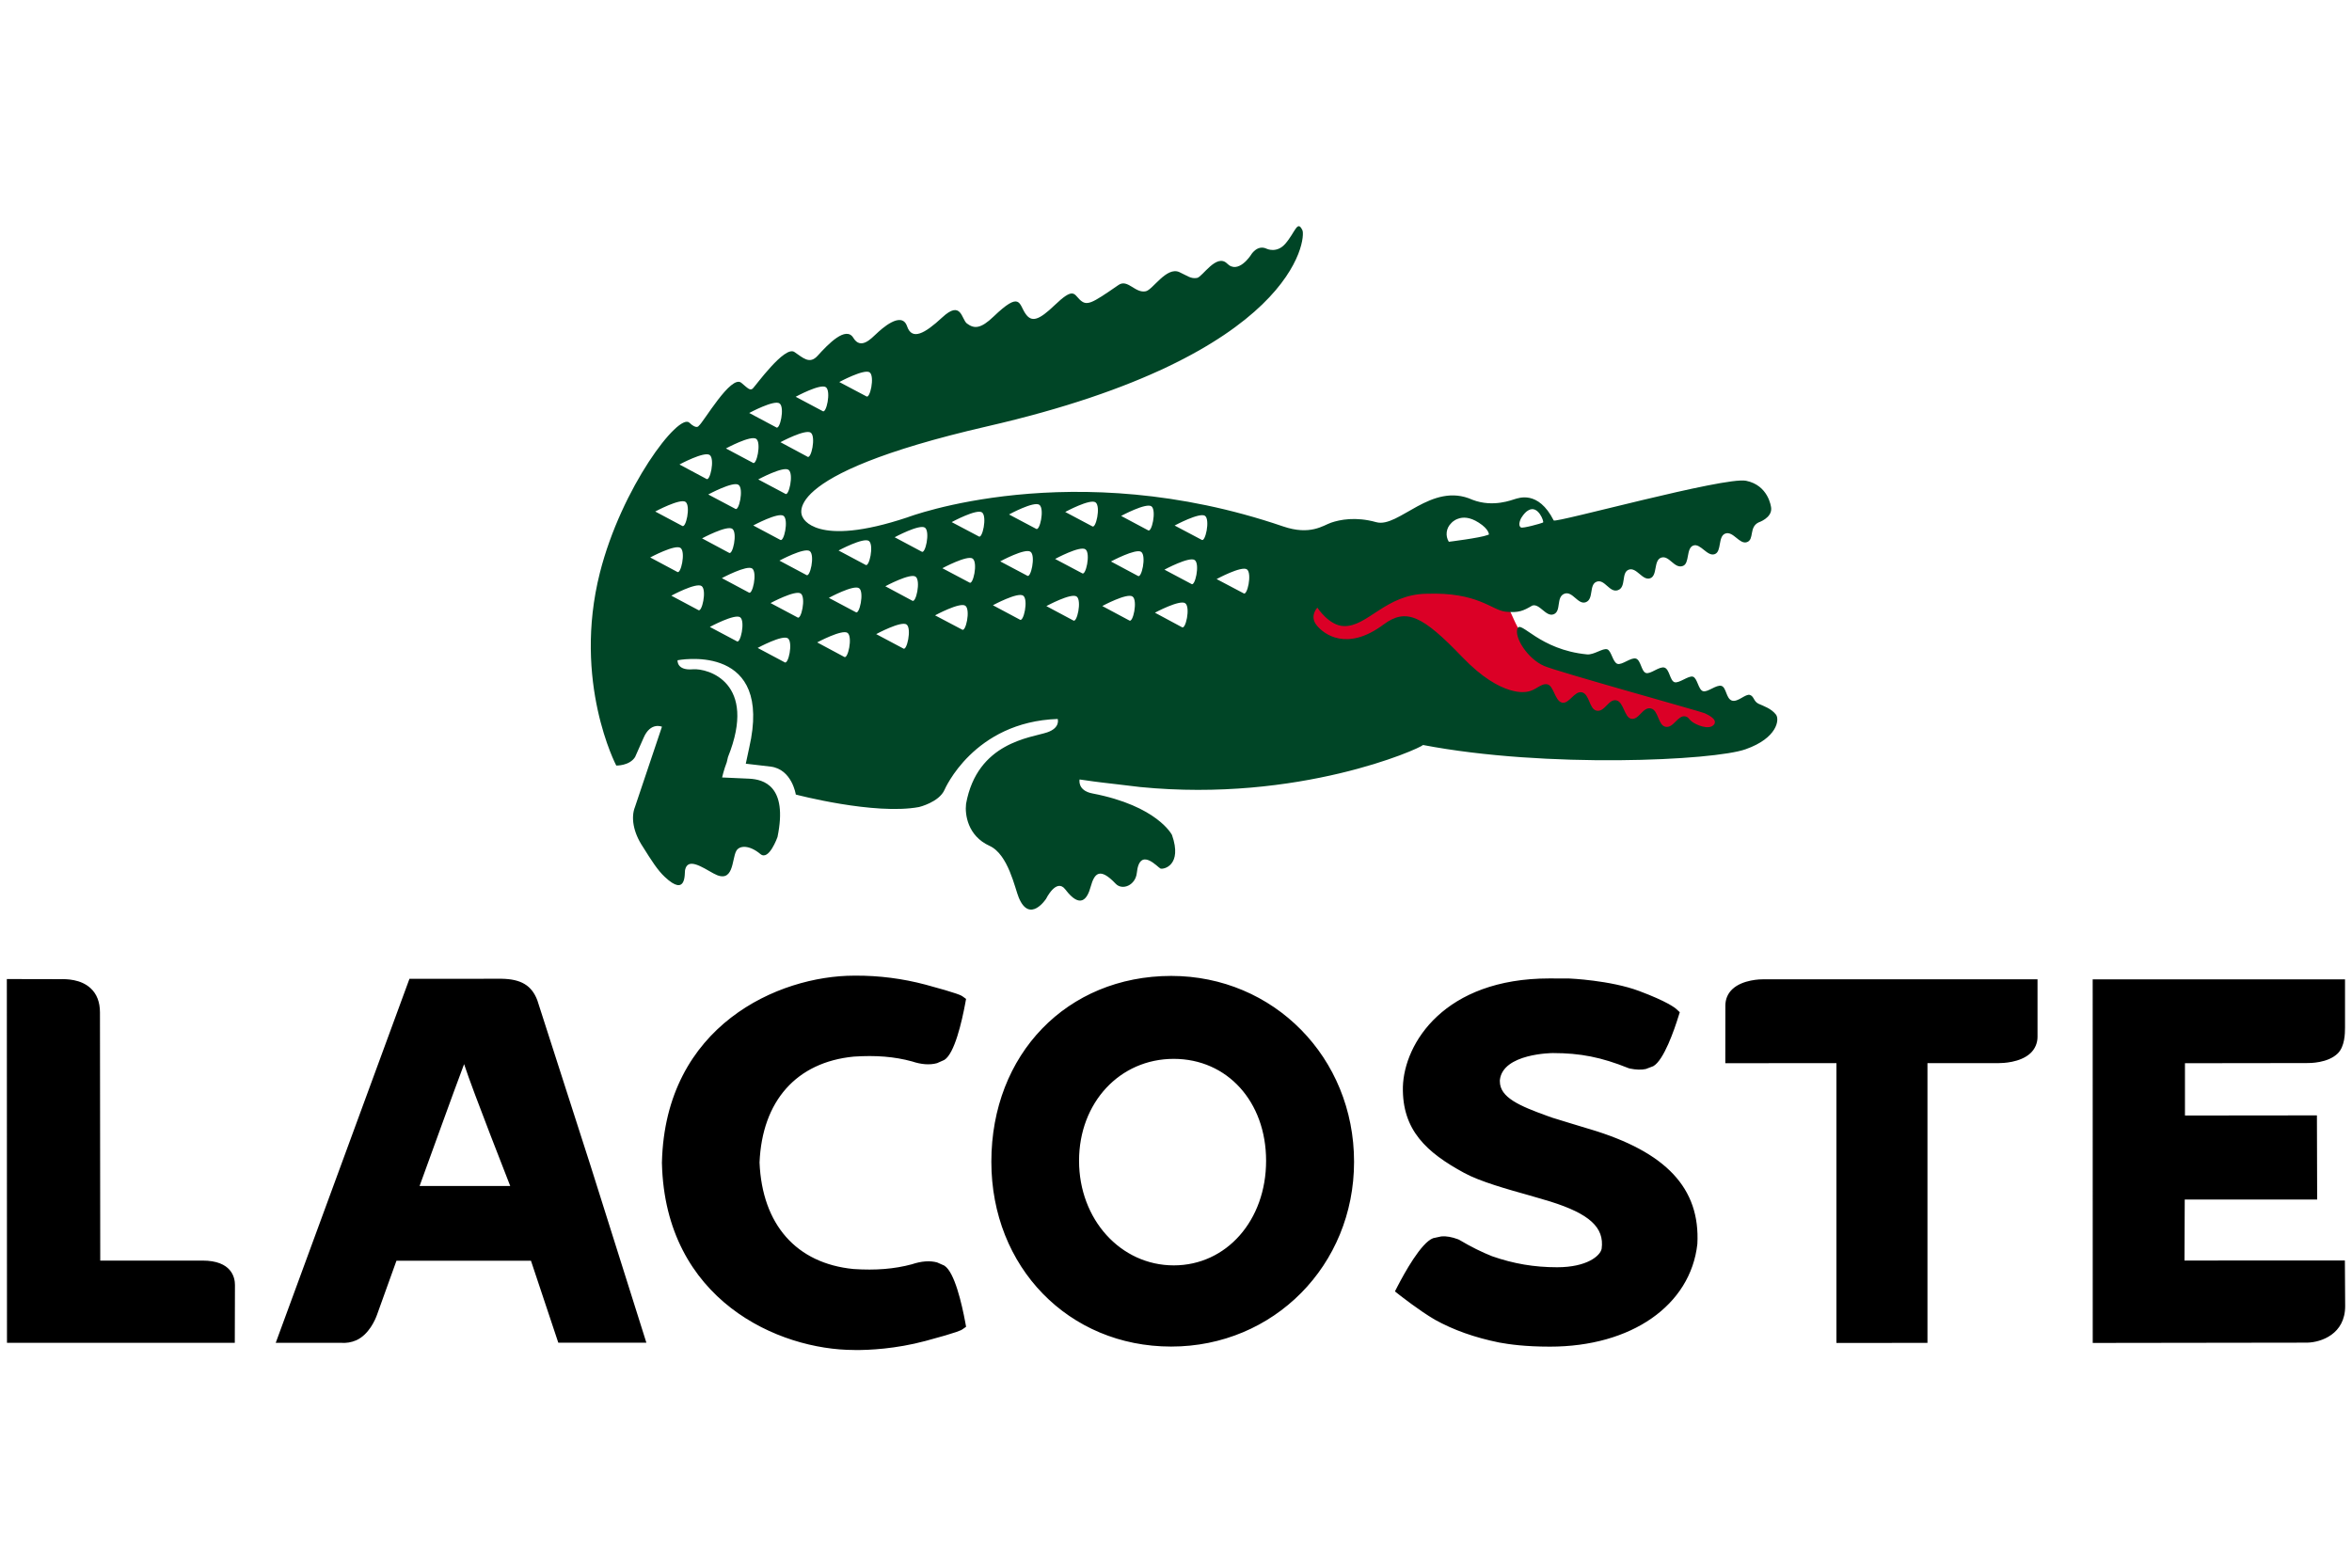 <?xml version="1.0" encoding="UTF-8"?><svg width="150" height="100" viewBox="0 0 150 100" fill="none" xmlns="http://www.w3.org/2000/svg">
<g clip-path="url(#clip0_915_10526)">
<path fill-rule="evenodd" clip-rule="evenodd" d="M97.01 40.35C96.301 39.406 96.179 37.736 94.741 37.588C93.345 37.211 91.956 36.809 90.547 36.483L82.272 37.83L81.303 42.29L94.683 44.035L98.174 46.362L107.288 47.331L111.555 45.781C107.133 44.353 102.605 43.217 98.307 41.44C97.779 41.196 97.413 40.751 97.01 40.35Z" fill="#DB0026"/>
<path d="M113.267 45.587C112.969 45.198 112.487 45.042 112.154 44.892C111.828 44.738 111.875 44.421 111.602 44.329C111.323 44.239 110.835 44.808 110.456 44.69C110.078 44.565 110.106 43.858 109.79 43.753C109.466 43.651 108.903 44.182 108.609 44.087C108.312 44.002 108.255 43.258 107.968 43.164C107.686 43.078 107.085 43.606 106.792 43.515C106.498 43.416 106.479 42.693 106.152 42.585C105.827 42.485 105.255 43.026 104.971 42.928C104.678 42.838 104.649 42.116 104.338 42.011C104.022 41.91 103.444 42.441 103.153 42.345C102.853 42.248 102.772 41.507 102.499 41.417C102.219 41.331 101.675 41.77 101.232 41.744C98.159 41.458 96.984 39.525 96.775 40.097C96.57 40.657 97.416 42.02 98.478 42.48C99.326 42.849 108.479 45.383 108.719 45.496C108.953 45.611 109.531 45.869 109.325 46.202C109.007 46.629 108.113 46.208 107.885 46.019C107.655 45.828 107.708 45.758 107.492 45.7C107.001 45.584 106.729 46.477 106.21 46.358C105.738 46.252 105.771 45.303 105.292 45.192C104.762 45.064 104.523 45.963 104.019 45.846C103.601 45.752 103.544 44.785 103.096 44.677C102.581 44.553 102.347 45.455 101.811 45.329C101.349 45.221 101.375 44.279 100.893 44.163C100.411 44.049 100.074 44.923 99.619 44.819C99.162 44.713 99.096 43.75 98.69 43.654C98.275 43.562 97.949 44.052 97.391 44.124C97.391 44.124 95.79 44.557 93.258 41.913C90.722 39.274 89.682 38.761 88.238 39.836C85.881 41.592 84.418 40.431 83.991 39.909C83.479 39.311 84.015 38.761 84.015 38.761C84.015 38.761 84.763 39.917 85.706 39.937C87.224 39.983 88.369 37.911 90.971 37.874C94.268 37.755 95.127 38.926 96.028 39.02C96.863 39.101 97.141 38.967 97.719 38.631H97.715C98.183 38.465 98.589 39.368 99.079 39.186C99.596 38.991 99.218 38.081 99.775 37.871C100.296 37.684 100.636 38.599 101.135 38.414C101.659 38.222 101.325 37.287 101.829 37.105C102.347 36.917 102.65 37.841 103.188 37.644C103.728 37.452 103.38 36.526 103.871 36.34C104.379 36.154 104.746 37.064 105.244 36.886C105.717 36.718 105.447 35.749 105.938 35.573C106.449 35.39 106.779 36.302 107.323 36.102C107.77 35.946 107.522 34.977 107.986 34.801C108.449 34.628 108.879 35.527 109.362 35.346C109.814 35.18 109.55 34.216 110.03 34.036C110.54 33.853 110.933 34.751 111.415 34.581C111.892 34.41 111.53 33.633 112.152 33.325C112.152 33.325 113.012 33.042 112.958 32.41C112.951 32.304 112.773 30.953 111.356 30.667C109.992 30.393 99.227 33.371 99.088 33.199C98.097 31.241 96.827 31.785 96.634 31.829C96.437 31.879 95.235 32.391 93.904 31.879C91.29 30.696 89.203 33.705 87.771 33.309C86.452 32.939 85.444 33.152 84.891 33.34C84.385 33.515 83.564 34.175 81.825 33.577C68.384 28.987 57.879 32.999 57.879 32.999C51.956 34.978 51.197 32.999 51.197 32.999C51.197 32.999 49.248 30.351 62.973 27.193C82.7 22.661 83.296 15.162 83.062 14.688C82.738 14 82.614 14.81 81.965 15.556C81.42 16.176 80.786 15.869 80.786 15.869C80.165 15.572 79.768 16.28 79.768 16.28C79.768 16.28 78.97 17.519 78.264 16.815C77.585 16.136 76.684 17.668 76.347 17.728C75.944 17.799 75.747 17.602 75.207 17.354C74.396 16.996 73.526 18.472 73.081 18.577C72.4 18.733 71.921 17.773 71.335 18.178C69.582 19.389 69.306 19.557 68.834 19.086C68.485 18.73 68.433 18.343 67.263 19.465C66.266 20.42 65.789 20.599 65.389 19.992C64.977 19.38 65.083 18.545 63.37 20.189C62.553 20.973 62.135 20.988 61.667 20.636C61.314 20.371 61.316 19.107 60.088 20.251C58.975 21.281 58.166 21.732 57.851 20.818C57.503 19.79 56.191 21.007 55.888 21.294C55.573 21.58 54.899 22.337 54.426 21.556C53.953 20.769 52.822 21.943 52.149 22.688C51.63 23.267 51.211 22.82 50.663 22.453C50.04 22.026 48.177 24.628 48.008 24.783C47.837 24.931 47.708 24.783 47.281 24.421C46.625 23.865 44.855 26.956 44.568 27.157C44.568 27.157 44.447 27.424 43.965 26.963C43.279 26.31 39.633 31.108 38.258 36.536C36.498 43.495 39.302 48.833 39.302 48.833C39.302 48.833 40.144 48.858 40.503 48.289L41.048 47.059C41.491 46.033 42.216 46.356 42.216 46.356L40.497 51.472C40.226 52.146 40.39 53.099 40.99 54.001C41.556 54.906 41.946 55.518 42.4 55.939C43.795 57.253 43.652 55.699 43.689 55.505C43.852 54.673 44.774 55.312 45.497 55.711C46.81 56.447 46.664 54.82 46.951 54.29C47.151 53.91 47.797 53.893 48.497 54.48C49.042 54.935 49.585 53.392 49.585 53.392C50.265 50.101 48.666 49.721 47.802 49.672L46.052 49.593C46.052 49.593 46.167 49.092 46.349 48.623L46.427 48.291C48.336 43.535 45.146 42.617 44.191 42.693C43.139 42.786 43.212 42.116 43.212 42.116C43.212 42.116 48.977 40.98 47.903 47.095C47.903 47.095 47.691 48.16 47.563 48.715L49.148 48.9C50.511 49.07 50.753 50.683 50.753 50.683C50.753 50.683 55.768 52.008 58.612 51.479C58.612 51.479 59.883 51.176 60.236 50.385C60.236 50.385 62.078 46.044 67.455 45.861C67.455 45.861 67.645 46.423 66.785 46.716C65.756 47.063 62.323 47.335 61.61 51.278V51.293C61.532 51.94 61.706 53.318 63.109 53.956C64.305 54.496 64.726 56.673 64.974 57.261C65.671 58.93 66.713 57.335 66.713 57.335C66.713 57.335 67.374 55.987 67.94 56.734C68.898 57.995 69.343 57.36 69.56 56.557C69.799 55.691 70.145 55.313 71.148 56.367C71.576 56.824 72.417 56.471 72.5 55.688C72.678 53.966 73.841 55.335 74.008 55.402C74.207 55.477 75.425 55.203 74.744 53.261C74.744 53.261 73.823 51.41 69.67 50.612C68.696 50.427 68.851 49.721 68.851 49.721L69.766 49.85C70.038 49.895 72.453 50.162 72.71 50.203C82.839 51.203 90.524 47.767 90.755 47.522C98.623 49.029 109.321 48.516 111.33 47.792C113.349 47.081 113.499 45.902 113.267 45.587H113.267ZM97.022 33.032C97.187 32.767 97.342 32.617 97.485 32.545C98.096 32.198 98.485 33.284 98.411 33.324C98.407 33.326 98.393 33.331 98.387 33.333C98.386 33.335 98.386 33.339 98.385 33.34C98.289 33.387 97.111 33.721 96.995 33.644C96.762 33.483 97.022 33.032 97.022 33.032ZM92.549 33.376C92.549 33.376 92.7 33.184 92.995 33.087C93.286 32.98 93.724 32.963 94.305 33.337C94.974 33.762 94.957 34.094 94.957 34.094C94.929 34.107 94.901 34.118 94.872 34.128C94.387 34.315 92.399 34.559 92.399 34.559C92.285 34.374 92.239 34.156 92.266 33.941C92.293 33.726 92.393 33.526 92.549 33.376ZM55.467 23.755C55.801 24.012 55.481 25.495 55.243 25.277L53.526 24.369C53.526 24.369 55.125 23.505 55.467 23.755ZM52.675 24.702C53.012 24.953 52.696 26.44 52.457 26.219L50.744 25.309C50.745 25.309 52.336 24.444 52.675 24.702ZM51.709 27.601C52.048 27.855 51.73 29.343 51.488 29.128L49.773 28.207C49.773 28.207 51.368 27.35 51.709 27.601ZM50.075 31.494L48.358 30.582C48.358 30.582 49.955 29.717 50.293 29.972C50.636 30.225 50.308 31.713 50.075 31.494ZM49.752 34.431L48.039 33.519C48.039 33.519 49.633 32.657 49.972 32.906C50.312 33.158 49.995 34.639 49.751 34.43L49.752 34.431ZM49.72 25.736C50.06 25.988 49.739 27.468 49.5 27.258L47.782 26.343C47.782 26.343 49.382 25.479 49.72 25.736ZM48.231 27.996C48.567 28.248 48.248 29.729 48.012 29.518L46.297 28.606C46.297 28.606 47.892 27.74 48.231 27.996ZM45.17 31.542C45.17 31.542 46.77 30.674 47.105 30.931C47.446 31.182 47.125 32.666 46.885 32.451L45.17 31.542ZM46.485 35.257L44.774 34.341C44.774 34.341 46.37 33.482 46.707 33.736C47.047 33.988 46.728 35.469 46.485 35.257ZM45.264 29.026C45.602 29.273 45.283 30.758 45.043 30.544L43.334 29.629C43.334 29.629 44.922 28.77 45.264 29.026ZM43.722 32.016C44.062 32.267 43.743 33.759 43.498 33.54L41.787 32.629C41.788 32.629 43.383 31.772 43.722 32.016ZM41.468 35.559C41.468 35.559 43.063 34.701 43.402 34.953C43.744 35.203 43.418 36.691 43.183 36.475L41.468 35.559ZM44.527 38.91L42.814 37.997C42.814 37.997 44.41 37.132 44.75 37.386C45.089 37.641 44.765 39.122 44.527 38.91ZM46.984 40.901L45.27 39.991C45.27 39.991 46.868 39.127 47.207 39.377C47.543 39.627 47.218 41.12 46.984 40.901ZM47.752 37.793L46.037 36.877C46.037 36.877 47.634 36.02 47.973 36.265C48.312 36.519 47.991 38.002 47.752 37.793ZM50.031 42.241L48.321 41.33C48.321 41.33 49.908 40.467 50.251 40.72C50.589 40.975 50.275 42.451 50.031 42.241ZM50.854 39.379L49.142 38.468C49.142 38.468 50.735 37.61 51.073 37.863C51.411 38.112 51.097 39.598 50.854 39.379ZM51.421 36.674L49.709 35.761C49.709 35.761 51.303 34.903 51.645 35.155C51.984 35.41 51.66 36.887 51.421 36.674ZM53.83 41.896L52.117 40.978C52.117 40.978 53.711 40.122 54.053 40.371C54.396 40.623 54.071 42.112 53.83 41.896ZM54.572 39.046L52.86 38.136C52.86 38.136 54.456 37.269 54.795 37.525C55.129 37.77 54.808 39.259 54.572 39.046ZM55.192 36.027L53.48 35.115C53.48 35.115 55.075 34.259 55.416 34.508C55.753 34.761 55.432 36.243 55.192 36.027ZM57.598 41.361L55.88 40.449C55.88 40.449 57.477 39.585 57.82 39.837C58.156 40.097 57.831 41.581 57.598 41.361ZM58.173 38.313L56.462 37.396C56.462 37.396 58.058 36.536 58.396 36.786C58.736 37.042 58.414 38.519 58.174 38.313L58.173 38.313ZM58.771 35.183L57.058 34.27C57.058 34.27 58.652 33.41 58.993 33.661C59.331 33.92 59.011 35.398 58.771 35.183ZM61.349 40.156L59.634 39.252C59.634 39.252 61.23 38.389 61.566 38.64C61.91 38.892 61.588 40.373 61.349 40.156ZM61.818 37.154L60.101 36.246C60.101 36.246 61.696 35.385 62.033 35.633C62.381 35.888 62.055 37.377 61.818 37.154ZM62.412 34.211L60.694 33.304C60.694 33.304 62.294 32.437 62.63 32.687C62.969 32.943 62.648 34.431 62.412 34.211ZM65.037 39.522L63.323 38.608C63.323 38.608 64.915 37.745 65.257 37.998C65.6 38.253 65.277 39.732 65.037 39.522ZM65.504 36.718L63.789 35.809C63.789 35.809 65.387 34.94 65.724 35.199C66.062 35.444 65.742 36.935 65.504 36.718ZM66.068 33.727L64.351 32.817C64.351 32.817 65.948 31.945 66.29 32.205C66.629 32.459 66.312 33.939 66.068 33.727ZM68.442 39.574L66.733 38.662C66.733 38.662 68.326 37.796 68.666 38.054C69.005 38.304 68.683 39.787 68.442 39.574ZM69.008 36.564L67.29 35.654C67.29 35.654 68.89 34.786 69.23 35.044C69.566 35.298 69.245 36.778 69.008 36.564ZM69.65 33.568L67.935 32.657C67.935 32.657 69.532 31.79 69.872 32.048C70.214 32.299 69.889 33.784 69.65 33.568H69.65ZM72.013 39.574L70.299 38.657C70.299 38.657 71.893 37.796 72.232 38.055C72.571 38.304 72.256 39.787 72.013 39.574ZM72.562 36.731L70.851 35.816C70.851 35.816 72.444 34.962 72.782 35.205C73.123 35.461 72.803 36.948 72.562 36.731ZM73.21 33.821L71.501 32.91C71.501 32.91 73.095 32.05 73.436 32.299C73.77 32.551 73.45 34.036 73.21 33.821ZM75.37 40.003L73.656 39.082C73.656 39.082 75.252 38.227 75.591 38.482C75.934 38.73 75.614 40.216 75.37 40.003ZM75.976 37.246L74.263 36.337C74.263 36.337 75.861 35.475 76.198 35.728C76.54 35.985 76.209 37.464 75.976 37.246ZM76.63 34.43L74.913 33.523C74.913 33.523 76.511 32.66 76.852 32.906C77.19 33.157 76.864 34.639 76.63 34.43V34.43ZM79.302 37.841L77.59 36.938C77.59 36.938 79.184 36.074 79.526 36.321C79.863 36.577 79.542 38.059 79.302 37.841Z" fill="#004526"/>
<path d="M34.27 63.811C33.912 62.861 33.232 62.452 31.987 62.433C31.873 62.429 26.113 62.438 26.113 62.438L17.585 85.656H21.736C22.074 85.685 22.414 85.629 22.725 85.492C23.532 85.123 23.929 84.187 24.044 83.868C24.044 83.876 25.204 80.633 25.284 80.421L33.862 80.418C34.041 80.965 35.605 85.646 35.605 85.646H41.222L37.659 74.347L34.27 63.811ZM32.54 75.652L26.759 75.653C27.383 73.946 28.935 69.627 29.598 67.879C30.171 69.643 32.525 75.595 32.54 75.652ZM74.692 62.252H74.689C68.044 62.261 63.224 67.249 63.224 74.107C63.224 80.826 68.15 85.895 74.692 85.895C81.229 85.895 86.356 80.721 86.356 74.107C86.356 67.458 81.229 62.252 74.692 62.252ZM74.858 80.716C71.471 80.716 68.817 77.787 68.817 74.044C68.817 70.337 71.414 67.543 74.854 67.543C78.27 67.543 80.746 70.275 80.746 74.044C80.746 77.85 78.213 80.716 74.858 80.716ZM101.388 72.024L101.17 71.96C101.176 71.963 99.009 71.304 99.004 71.298L98.68 71.183C96.91 70.544 95.654 70.007 95.654 68.977V68.902C95.83 67.192 99.005 67.173 99.035 67.173C100.786 67.173 102.132 67.441 103.836 68.126L103.873 68.14L103.946 68.161C104.34 68.241 104.684 68.252 104.963 68.19L105.435 68.011C106.113 67.639 106.787 65.664 107.045 64.833L107.129 64.567L106.92 64.375C106.839 64.297 106.342 63.888 104.536 63.214C102.699 62.526 100.097 62.418 100.097 62.418L98.814 62.413C92.11 62.413 89.551 66.549 89.47 69.328C89.414 72.096 90.99 73.52 93.372 74.814C94.368 75.366 96.188 75.874 97.507 76.243C97.501 76.237 98.874 76.644 98.874 76.644C101.371 77.428 102.325 78.299 102.147 79.65C102.068 80.097 101.224 80.836 99.307 80.836C97.848 80.836 96.53 80.612 95.158 80.133C94.499 79.871 93.817 79.533 93.097 79.106L93.062 79.084L92.988 79.052C92.59 78.903 92.233 78.841 91.927 78.867L91.399 78.981C90.63 79.269 89.559 81.223 89.131 82.049L88.963 82.376L89.254 82.606C89.305 82.641 90.496 83.588 91.508 84.18C92.699 84.84 94.037 85.318 95.616 85.638C96.253 85.754 97.264 85.9 98.848 85.9C104.043 85.9 107.816 83.269 108.25 79.351C108.439 75.796 106.258 73.477 101.388 72.024ZM112.493 62.467C112.277 62.463 111.144 62.486 110.492 63.088C110.192 63.364 110.036 63.732 110.036 64.147L110.032 67.82C110.032 67.82 116.299 67.815 117.119 67.815V85.665L122.925 85.66V67.815C123.699 67.814 127.486 67.814 127.486 67.814C127.701 67.814 128.832 67.79 129.485 67.19C129.632 67.055 129.748 66.891 129.827 66.708C129.906 66.525 129.946 66.327 129.944 66.128V62.467H112.493ZM12.911 80.41H6.393C6.393 79.555 6.375 64.584 6.375 64.584C6.375 63.927 6.178 63.406 5.783 63.042C5.152 62.449 4.212 62.452 3.861 62.459L0.436 62.452L0.445 85.656H14.974L14.984 81.968C14.984 81.496 14.783 80.41 12.911 80.41ZM54.451 67.399C55.859 67.305 57.044 67.399 58.162 67.705C58.762 67.906 59.304 67.945 59.763 67.816L60.226 67.61C60.876 67.21 61.342 65.17 61.561 63.995L61.611 63.719L61.374 63.548C61.315 63.505 61.131 63.376 59.027 62.809C57.571 62.422 56.071 62.229 54.565 62.235L54.472 62.236C49.663 62.236 42.423 65.409 42.215 74.149V74.198C42.423 82.94 49.664 86.113 54.475 86.113L54.565 86.117C55.405 86.12 57.108 86.051 59.027 85.536C61.131 84.973 61.315 84.842 61.377 84.798L61.612 84.632L61.562 84.355C61.342 83.173 60.877 81.138 60.227 80.734V80.731L59.765 80.528C59.304 80.402 58.762 80.443 58.153 80.647C57.041 80.946 55.857 81.043 54.434 80.949C50.792 80.593 48.605 78.115 48.44 74.154C48.605 70.231 50.792 67.753 54.45 67.399H54.451ZM147.143 85.645C148.04 85.625 149.564 85.097 149.564 83.314L149.546 80.402L139.316 80.407C139.316 80.407 139.333 77.07 139.333 76.516H147.778L147.763 71.148C147.763 71.148 140.184 71.157 139.347 71.157C139.345 70.523 139.347 68.459 139.347 67.821C140.184 67.821 147.1 67.811 147.1 67.811C147.313 67.815 148.47 67.816 149.097 67.19C149.535 66.751 149.555 65.953 149.555 65.536V62.471H133.462L133.465 85.664L147.143 85.645Z" fill="black"/>
</g>
<defs>
<clipPath id="clip0_915_10526">
<rect width="150" height="72.12" fill="white" transform="translate(0 14)"/>
</clipPath>
</defs>
</svg>
